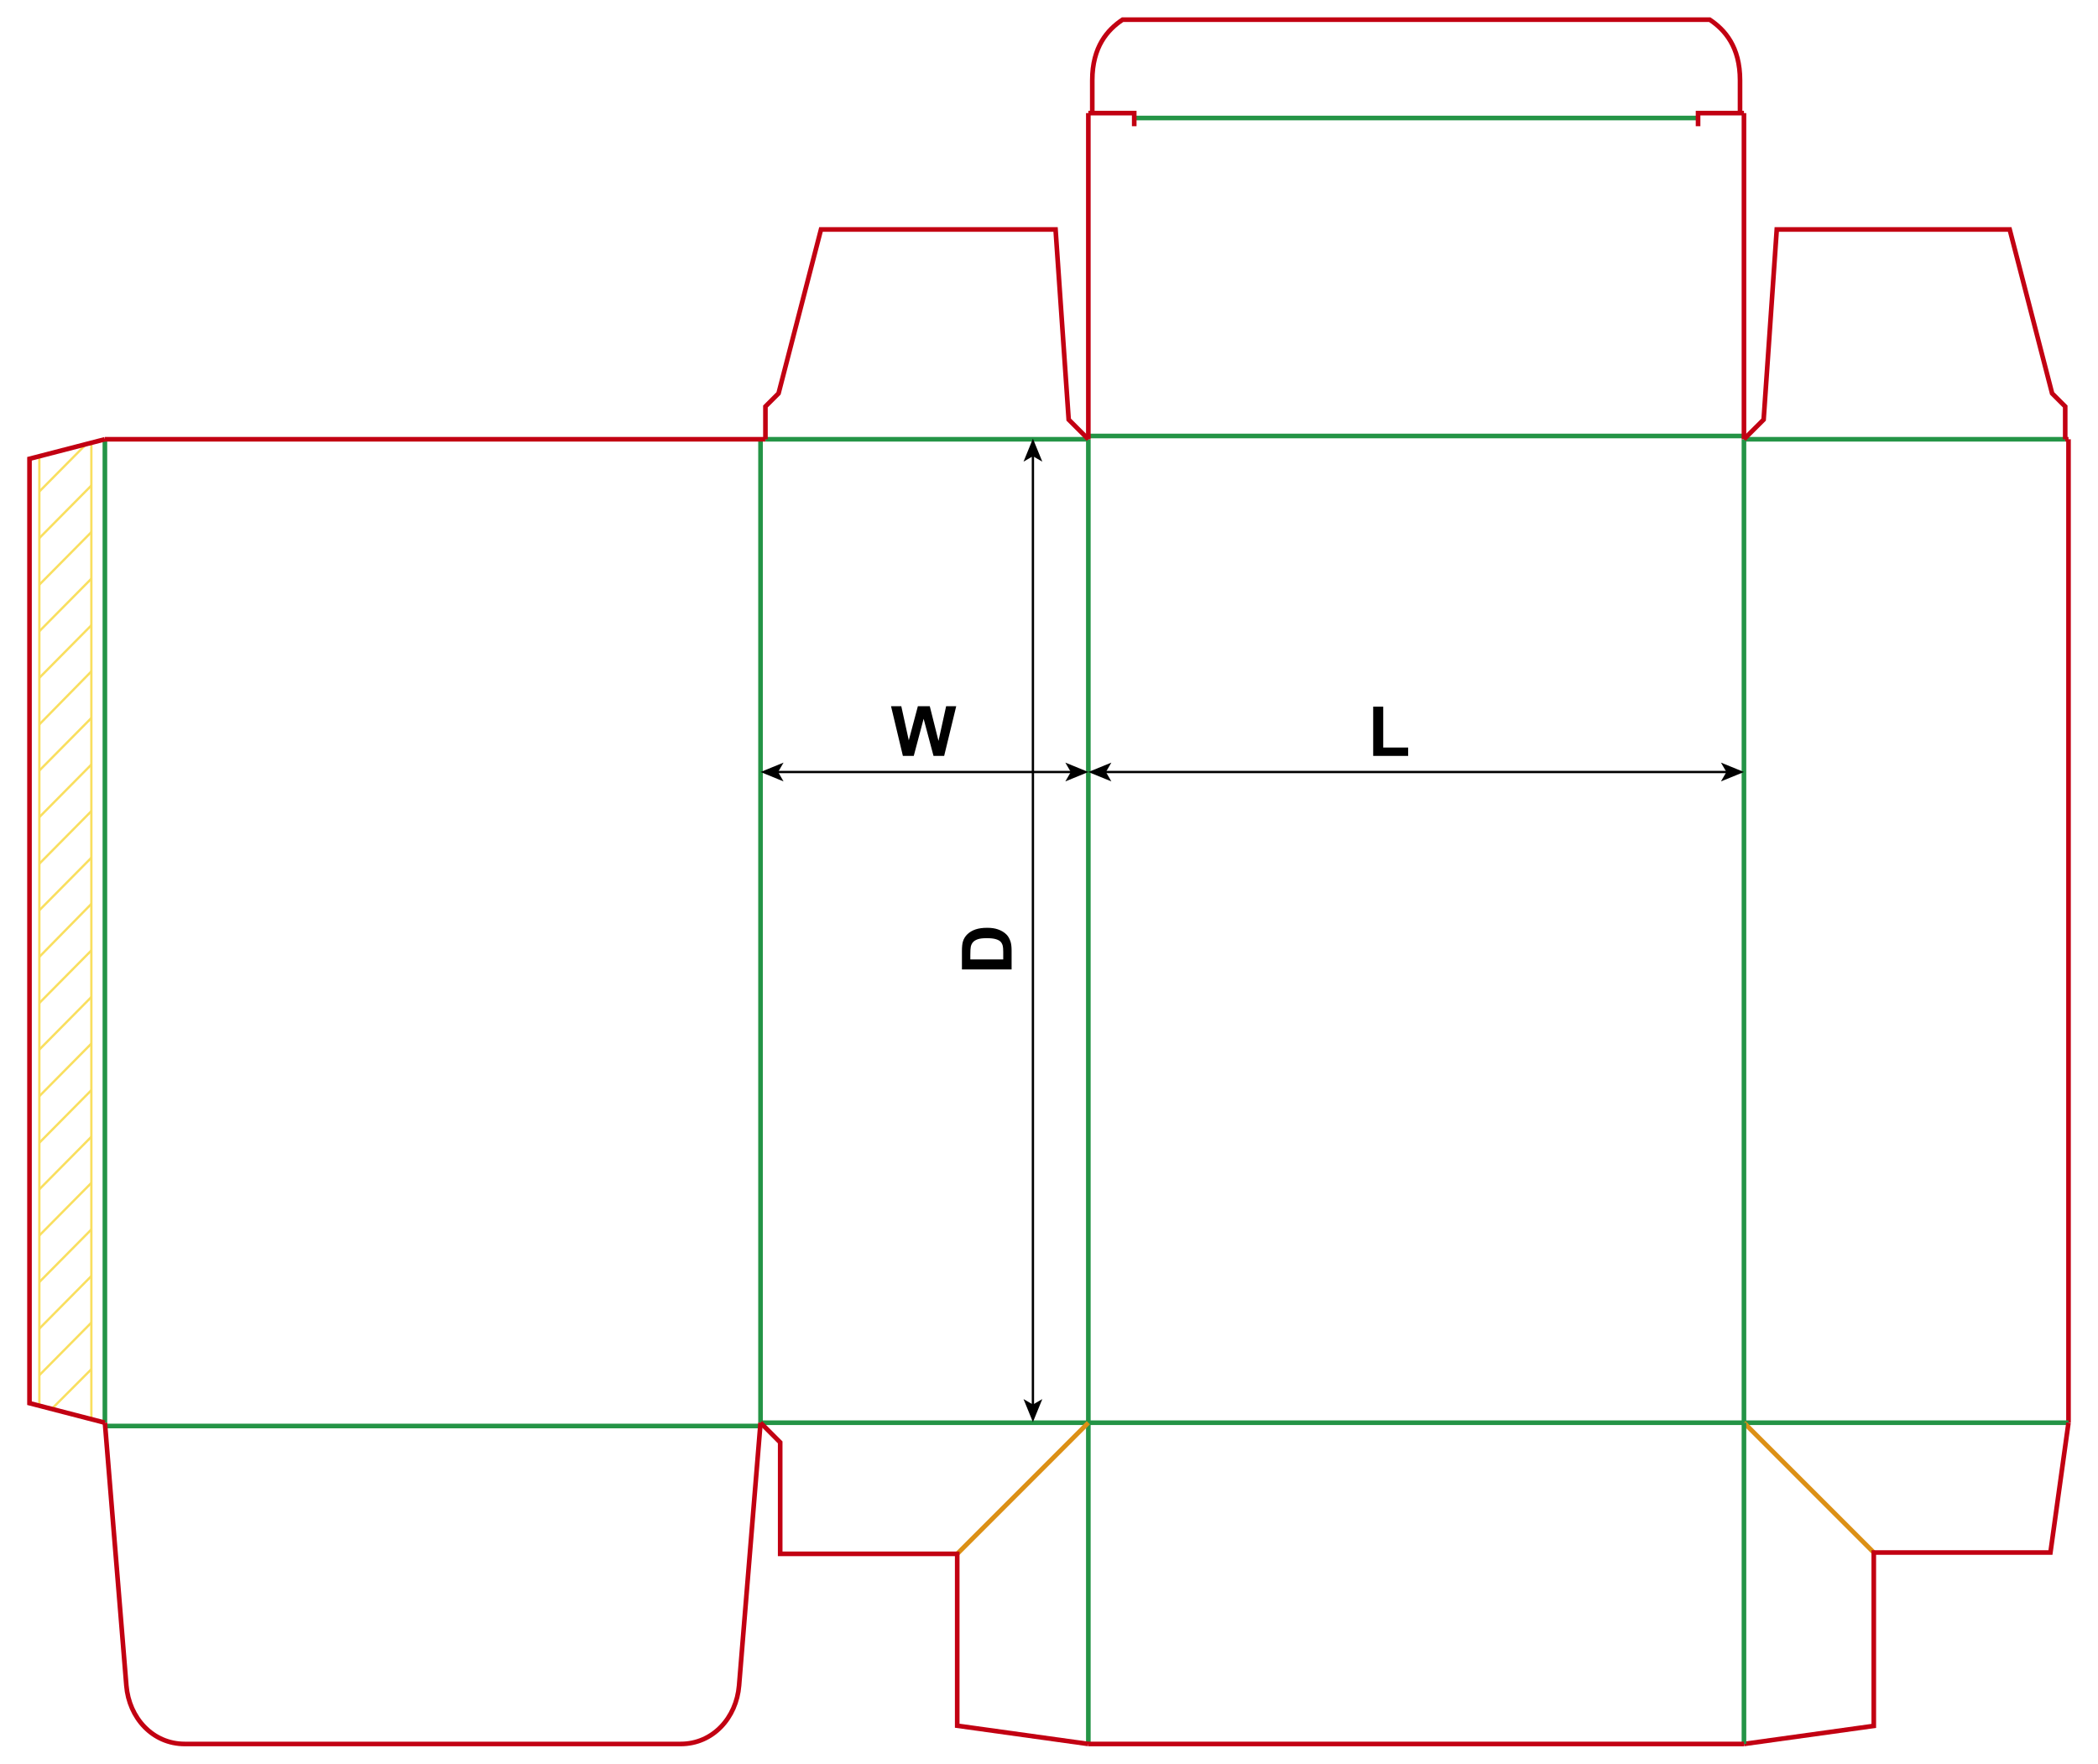 <?xml version="1.0" encoding="iso-8859-1"?> <!-- Generator: Adobe Illustrator 21.1.0, SVG Export Plug-In . SVG Version: 6.00 Build 0)  --> <svg version="1.1" id="Layer_1" xmlns="http://www.w3.org/2000/svg" xmlns:xlink="http://www.w3.org/1999/xlink" x="0px" y="0px" viewBox="0 0 907.087 762.52" style="enable-background:new 0 0 907.087 762.52;" xml:space="preserve"> <g>  <line style="fill:none;stroke:#F9DF5F;stroke-width:1;stroke-miterlimit:10;" x1="17.008" y1="607.141" x2="17.008" y2="197.364"/>  <line style="fill:none;stroke:#F9DF5F;stroke-width:1;stroke-miterlimit:10;" x1="39.499" y1="191.267" x2="39.499" y2="613.237"/>  <line style="fill:none;stroke:#F9DF5F;stroke-width:1;stroke-miterlimit:10;" x1="17.008" y1="413.707" x2="39.499" y2="390.798"/>  <line style="fill:none;stroke:#F9DF5F;stroke-width:1;stroke-miterlimit:10;" x1="17.008" y1="393.569" x2="39.499" y2="370.845"/>  <line style="fill:none;stroke:#F9DF5F;stroke-width:1;stroke-miterlimit:10;" x1="17.008" y1="373.431" x2="39.499" y2="350.707"/>  <line style="fill:none;stroke:#F9DF5F;stroke-width:1;stroke-miterlimit:10;" x1="17.008" y1="353.293" x2="39.499" y2="330.569"/>  <line style="fill:none;stroke:#F9DF5F;stroke-width:1;stroke-miterlimit:10;" x1="17.008" y1="333.156" x2="39.499" y2="310.431"/>  <line style="fill:none;stroke:#F9DF5F;stroke-width:1;stroke-miterlimit:10;" x1="17.008" y1="313.203" x2="39.499" y2="290.294"/>  <line style="fill:none;stroke:#F9DF5F;stroke-width:1;stroke-miterlimit:10;" x1="17.008" y1="293.065" x2="39.499" y2="270.34"/>  <line style="fill:none;stroke:#F9DF5F;stroke-width:1;stroke-miterlimit:10;" x1="17.008" y1="272.927" x2="39.499" y2="250.203"/>  <line style="fill:none;stroke:#F9DF5F;stroke-width:1;stroke-miterlimit:10;" x1="17.008" y1="252.789" x2="39.499" y2="230.065"/>  <line style="fill:none;stroke:#F9DF5F;stroke-width:1;stroke-miterlimit:10;" x1="17.008" y1="232.651" x2="39.499" y2="209.927"/>  <line style="fill:none;stroke:#F9DF5F;stroke-width:1;stroke-miterlimit:10;" x1="17.008" y1="212.514" x2="37.471" y2="191.821"/>  <line style="fill:none;stroke:#F9DF5F;stroke-width:1;stroke-miterlimit:10;" x1="17.008" y1="433.66" x2="39.499" y2="410.936"/>  <line style="fill:none;stroke:#F9DF5F;stroke-width:1;stroke-miterlimit:10;" x1="17.008" y1="453.798" x2="39.499" y2="431.073"/>  <line style="fill:none;stroke:#F9DF5F;stroke-width:1;stroke-miterlimit:10;" x1="17.008" y1="473.936" x2="39.499" y2="451.211"/>  <line style="fill:none;stroke:#F9DF5F;stroke-width:1;stroke-miterlimit:10;" x1="17.008" y1="494.073" x2="39.499" y2="471.349"/>  <line style="fill:none;stroke:#F9DF5F;stroke-width:1;stroke-miterlimit:10;" x1="17.008" y1="514.211" x2="39.499" y2="491.487"/>  <line style="fill:none;stroke:#F9DF5F;stroke-width:1;stroke-miterlimit:10;" x1="17.008" y1="534.164" x2="39.499" y2="511.44"/>  <line style="fill:none;stroke:#F9DF5F;stroke-width:1;stroke-miterlimit:10;" x1="17.008" y1="554.302" x2="39.499" y2="531.578"/>  <line style="fill:none;stroke:#F9DF5F;stroke-width:1;stroke-miterlimit:10;" x1="17.008" y1="574.44" x2="39.499" y2="551.716"/>  <line style="fill:none;stroke:#F9DF5F;stroke-width:1;stroke-miterlimit:10;" x1="17.008" y1="594.578" x2="39.499" y2="571.853"/>  <line style="fill:none;stroke:#F9DF5F;stroke-width:1;stroke-miterlimit:10;" x1="22.907" y1="608.619" x2="39.499" y2="591.991"/> </g> <line style="fill:none;stroke:#249446;stroke-width:2;stroke-miterlimit:10;" x1="45.353" y1="189.92" x2="45.353" y2="615.12"/> <line style="fill:none;stroke:#249446;stroke-width:2;stroke-miterlimit:10;" x1="328.823" y1="189.92" x2="328.823" y2="615.12"/> <line style="fill:none;stroke:#249446;stroke-width:2;stroke-miterlimit:10;" x1="470.553" y1="189.92" x2="470.553" y2="615.12"/> <line style="fill:none;stroke:#249446;stroke-width:2;stroke-miterlimit:10;" x1="754.013" y1="189.92" x2="754.013" y2="615.12"/> <line style="fill:none;stroke:#C20012;stroke-width:2;stroke-miterlimit:10;" x1="894.333" y1="189.92" x2="894.333" y2="615.12"/> <line style="fill:none;stroke:#C20012;stroke-width:2;stroke-miterlimit:10;" x1="45.353" y1="189.92" x2="330.943" y2="189.92"/> <line style="fill:none;stroke:#249446;stroke-width:2;stroke-miterlimit:10;" x1="330.943" y1="189.92" x2="470.553" y2="189.92"/> <line style="fill:none;stroke:#249446;stroke-width:2;stroke-miterlimit:10;" x1="470.553" y1="188.5" x2="754.013" y2="188.5"/> <line style="fill:none;stroke:#249446;stroke-width:2;stroke-miterlimit:10;" x1="754.013" y1="189.92" x2="892.913" y2="189.92"/> <line style="fill:none;stroke:#C20012;stroke-width:2;stroke-miterlimit:10;" x1="892.913" y1="189.92" x2="894.333" y2="189.92"/> <line style="fill:none;stroke:#249446;stroke-width:2;stroke-miterlimit:10;" x1="45.503" y1="616.54" x2="328.673" y2="616.54"/> <line style="fill:none;stroke:#249446;stroke-width:2;stroke-miterlimit:10;" x1="328.823" y1="615.12" x2="894.333" y2="615.12"/> <polyline style="fill:none;stroke:#C20012;stroke-width:2;stroke-miterlimit:10;" points="45.353,189.92 12.753,198.36 12.753,606.68 45.353,615.12 "/> <polyline style="fill:none;stroke:#C20012;stroke-width:2;stroke-miterlimit:10;" points="754.013,189.92 762.523,181.42 768.193,99.21 868.903,99.21 887.243,170.08 892.913,175.75 892.913,189.92 "/> <polyline style="fill:none;stroke:#C20012;stroke-width:2;stroke-miterlimit:10;" points="470.551,189.92 462.051,181.42 456.381,99.21 354.961,99.21 336.611,170.08 330.941,175.75 330.941,189.92 "/> <line style="fill:none;stroke:#C20012;stroke-width:2;stroke-miterlimit:10;" x1="470.553" y1="189.92" x2="470.553" y2="48.9"/> <line style="fill:none;stroke:#C20012;stroke-width:2;stroke-miterlimit:10;" x1="754.013" y1="189.92" x2="754.013" y2="48.9"/> <line style="fill:none;stroke:#249446;stroke-width:2;stroke-miterlimit:10;" x1="490.393" y1="51.02" x2="734.173" y2="51.02"/> <polyline style="fill:none;stroke:#C20012;stroke-width:2;stroke-miterlimit:10;" points="470.553,48.9 490.393,48.9 490.393,54.57 "/> <polyline style="fill:none;stroke:#C20012;stroke-width:2;stroke-miterlimit:10;" points="754.013,48.9 734.173,48.9 734.173,54.57 "/> <path style="fill:none;stroke:#C20012;stroke-width:2;stroke-miterlimit:10;" d="M472.253,48.9V34.72 c0-14.48,6.56-21.85,13.11-26.22h253.84c6.56,4.37,13.11,11.74,13.11,26.22V48.9"/> <path style="fill:none;stroke:#C20012;stroke-width:2;stroke-miterlimit:10;" d="M45.353,615.117l9.28,113.65 c1.14,13.94,11.31,25.25,25.25,25.25h214.41c13.94,0,24.11-11.31,25.25-25.25l9.28-113.65"/> <line style="fill:none;stroke:#DC9015;stroke-width:2;stroke-miterlimit:10;" x1="754.013" y1="615.117" x2="810.143" y2="671.247"/> <polyline style="fill:none;stroke:#C20012;stroke-width:2;stroke-miterlimit:10;" points="754.013,754.017 810.143,746.207 810.143,671.247 886.523,671.247 894.333,615.117 "/> <line style="fill:none;stroke:#249446;stroke-width:2;stroke-miterlimit:10;" x1="470.553" y1="615.117" x2="470.553" y2="754.017"/> <line style="fill:none;stroke:#249446;stroke-width:2;stroke-miterlimit:10;" x1="754.013" y1="615.117" x2="754.013" y2="754.017"/> <line style="fill:none;stroke:#C20012;stroke-width:2;stroke-miterlimit:10;" x1="470.553" y1="754.017" x2="754.013" y2="754.017"/> <line style="fill:none;stroke:#DC9015;stroke-width:2;stroke-miterlimit:10;" x1="470.551" y1="615.117" x2="413.861" y2="671.807"/> <polyline style="fill:none;stroke:#C20012;stroke-width:2;stroke-miterlimit:10;" points="470.551,754.017 413.861,746.127 413.861,671.807 337.321,671.807 337.321,623.627 328.821,615.117 "/> <g> <g> <line style="fill:none;stroke:#000000;stroke-miterlimit:10;" x1="477.618" y1="333.783" x2="746.957" y2="333.783"/> <g> <polygon points="470.557,333.783 480.506,337.849 478.146,333.783 480.506,329.719 			"/> </g> <g> <polygon points="754.017,333.783 744.068,337.849 746.429,333.783 744.068,329.719 			"/> </g> </g> </g> <g> <g> <line style="fill:none;stroke:#000000;stroke-miterlimit:10;" x1="335.888" y1="333.783" x2="463.497" y2="333.783"/> <g> <polygon points="328.827,333.783 338.776,337.849 336.416,333.783 338.776,329.719 			"/> </g> <g> <polygon points="470.557,333.783 460.608,337.849 462.969,333.783 460.608,329.719 			"/> </g> </g> </g> <g> <g> <line style="fill:none;stroke:#000000;stroke-miterlimit:10;" x1="446.59" y1="196.713" x2="446.59" y2="607.792"/> <g> <polygon points="446.59,189.652 442.525,199.602 446.59,197.241 450.655,199.602 			"/> </g> <g> <polygon points="446.59,614.852 442.525,604.903 446.59,607.264 450.655,604.903 			"/> </g> </g> </g> <g> <path d="M593.711,326.82v-21.299h4.336v17.681h10.781v3.618H593.711z"/> </g> <g> <path d="M390.372,326.82l-5.127-21.475h4.438l3.237,14.751l3.926-14.751h5.156l3.765,15l3.296-15h4.365l-5.215,21.475h-4.6 l-4.277-16.055l-4.263,16.055H390.372z"/> </g> <g> <path d="M415.898,419.147v-7.925c0-1.787,0.137-3.149,0.41-4.087c0.371-1.26,1.03-2.339,1.978-3.237s2.107-1.582,3.479-2.051 s3.064-0.703,5.076-0.703c1.768,0,3.291,0.22,4.57,0.659c1.563,0.537,2.827,1.304,3.794,2.3c0.732,0.752,1.304,1.768,1.714,3.047 c0.303,0.957,0.454,2.236,0.454,3.838v8.159H415.898z M419.531,414.811h14.224v-3.237c0-1.211-0.068-2.085-0.205-2.622 c-0.176-0.703-0.474-1.286-0.894-1.75s-1.111-0.843-2.073-1.136s-2.273-0.439-3.933-0.439s-2.935,0.146-3.823,0.439 s-1.582,0.703-2.08,1.23s-0.835,1.196-1.011,2.007c-0.137,0.605-0.205,1.792-0.205,3.56V414.811z"/> </g> </svg> 